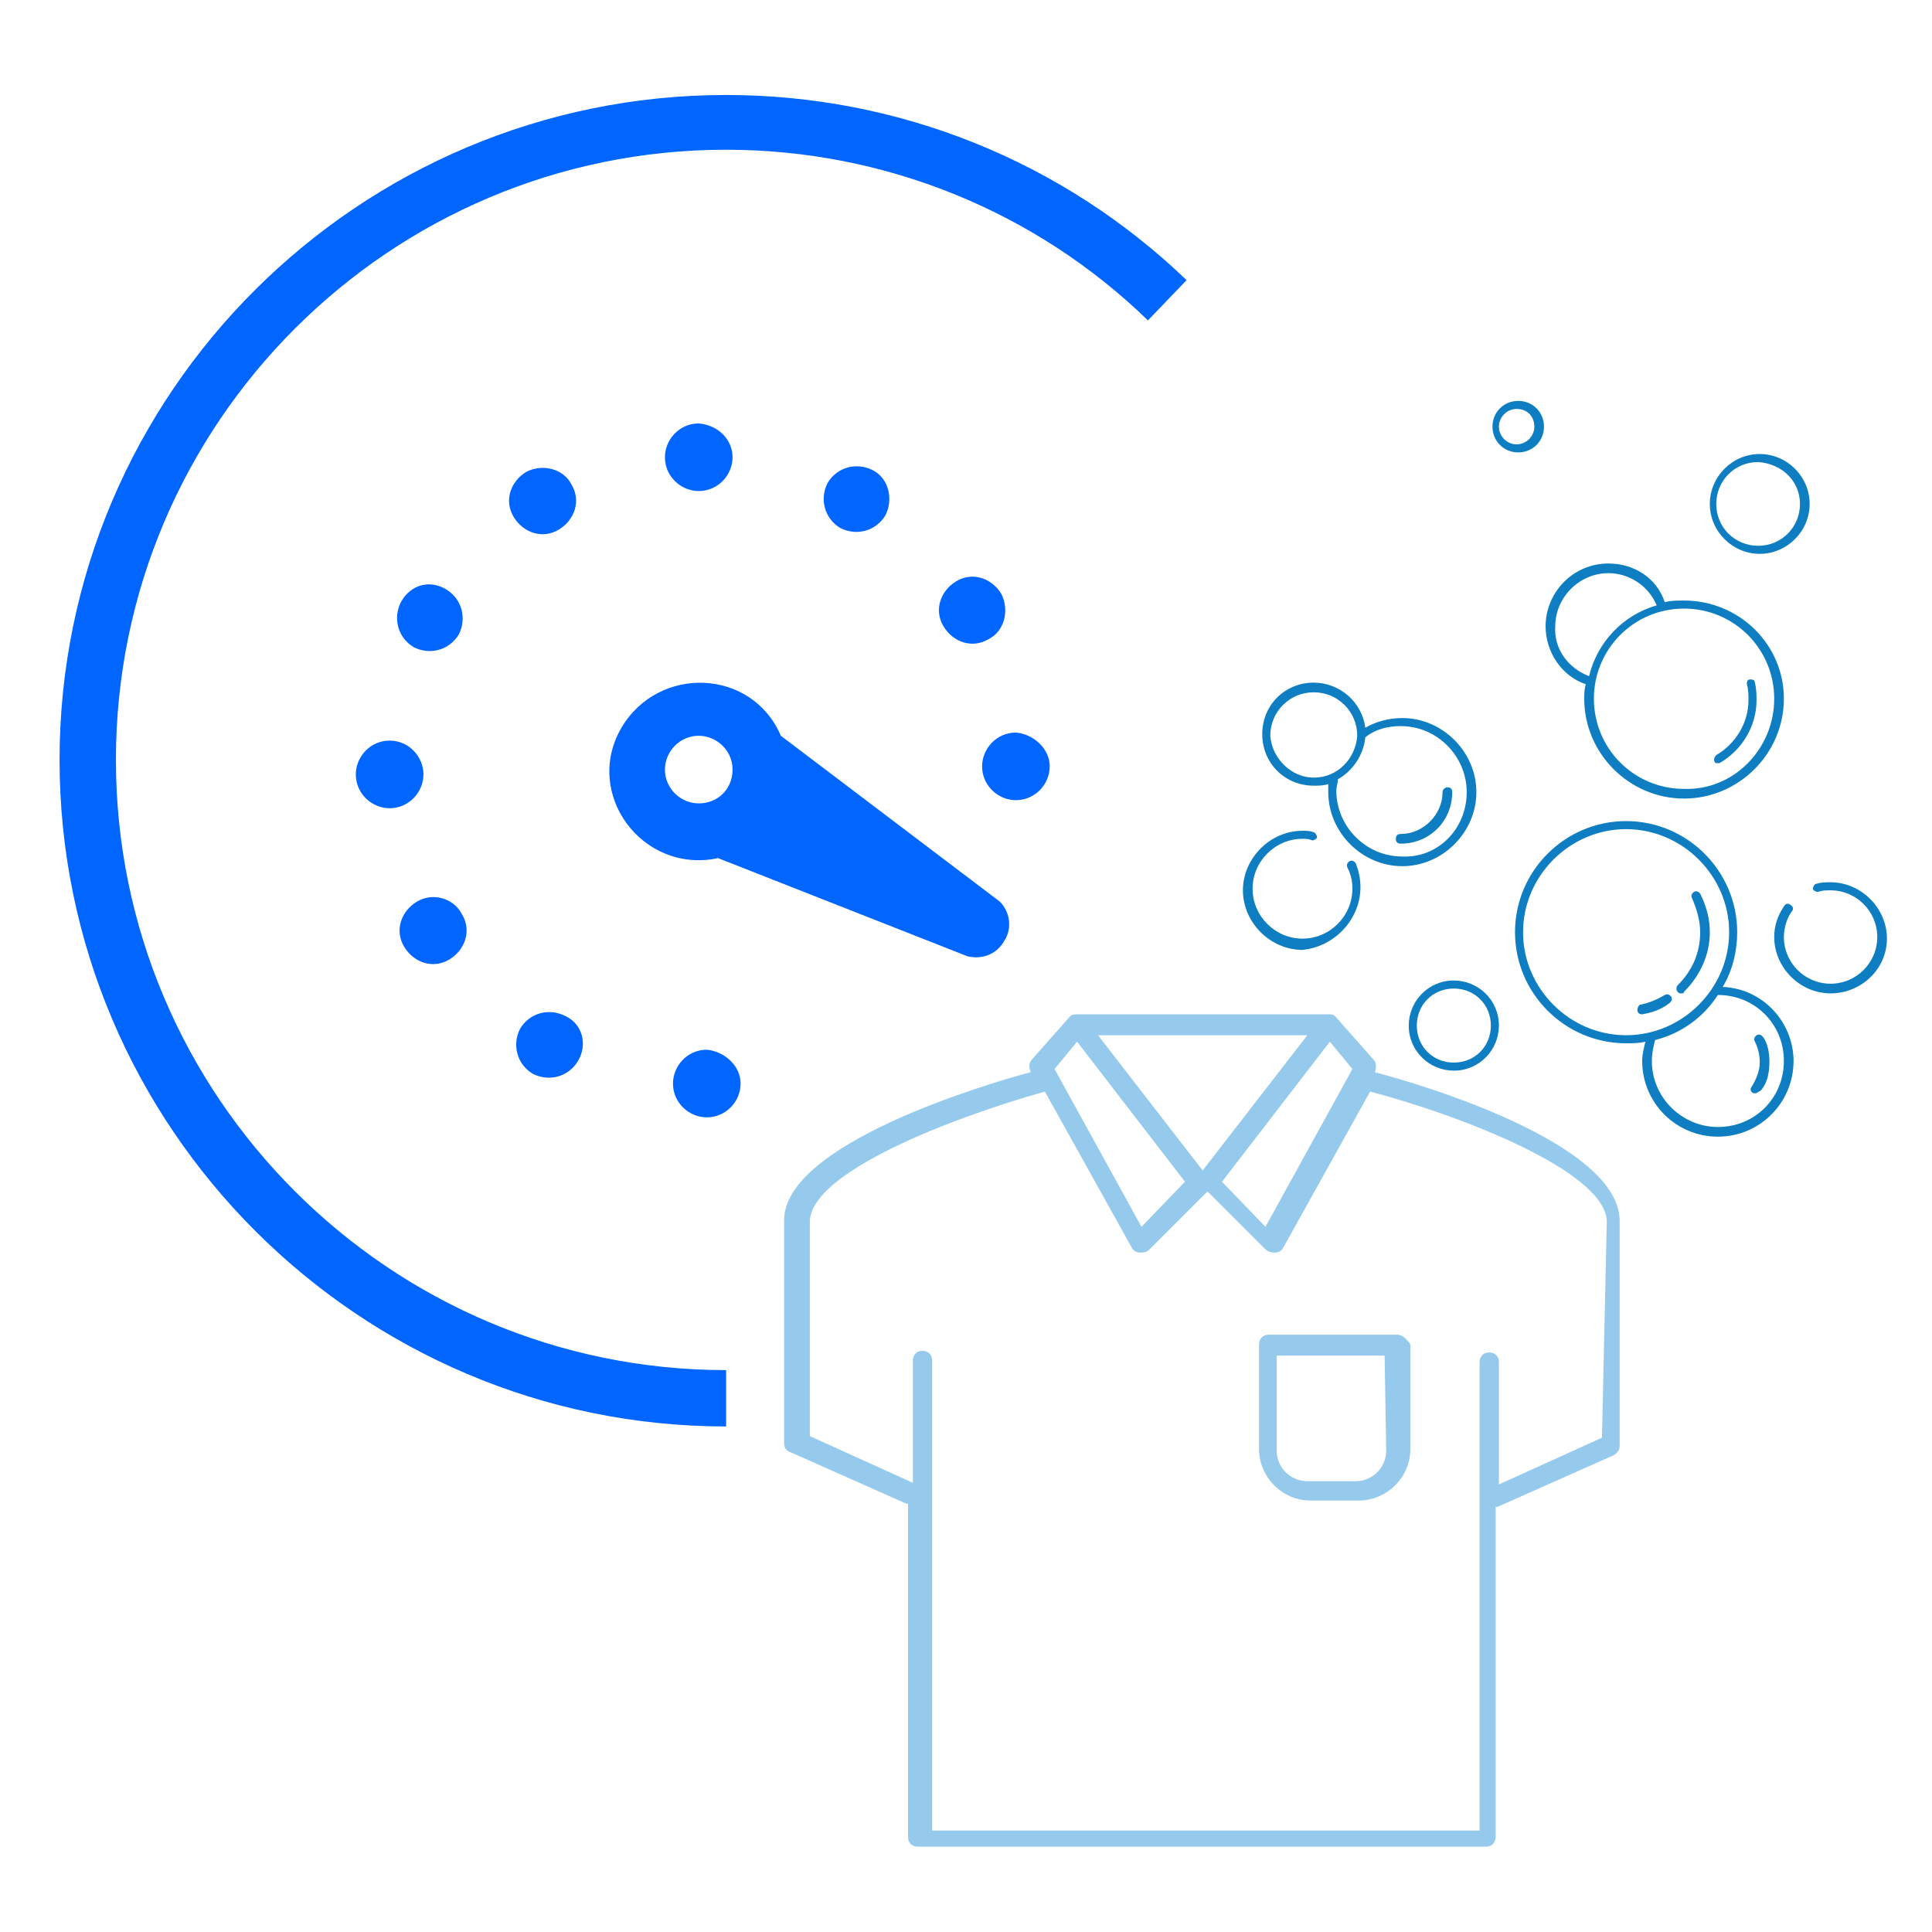 <?xml version="1.0" encoding="utf-8"?>
<!-- Generator: Adobe Illustrator 25.4.1, SVG Export Plug-In . SVG Version: 6.00 Build 0)  -->
<svg version="1.1" id="Layer_1" xmlns="http://www.w3.org/2000/svg" xmlns:xlink="http://www.w3.org/1999/xlink" x="0px" y="0px"
	 viewBox="0 0 120 120" style="enable-background:new 0 0 120 120;" xml:space="preserve">
<style type="text/css">
	.st0{fill:#0066FF;}
	.st1{fill:#0E7DC1;}
	.st2{fill:#96CAED;}
</style>
<g>
	<path class="st0" d="M45.1,88.6C22.3,88.6,3.7,70,3.7,47.2S22.3,5.9,45.1,5.9C55.8,5.9,66,10,73.7,17.4l-2.4,2.5
		C64.3,13.1,54.9,9.3,45.1,9.3c-20.9,0-37.9,17-37.9,37.9c0,20.9,17,37.9,37.9,37.9"/>
</g>
<g>
	<path class="st1" d="M106.7,47.4c-0.1,0-0.2,0-0.2-0.1c-0.1-0.1,0-0.3,0.1-0.4c1.2-0.7,2-2,2-3.4c0-0.3,0-0.7-0.1-1
		c0-0.1,0-0.3,0.2-0.3c0.1,0,0.3,0,0.3,0.2c0.1,0.4,0.1,0.8,0.1,1.1c0,1.6-0.9,3.1-2.3,3.9C106.8,47.4,106.8,47.4,106.7,47.4z
		 M110.8,43.4c0,3.4-2.8,6.2-6.2,6.2s-6.2-2.8-6.2-6.2c0-0.3,0-0.6,0.1-0.9C97,42,96,40.5,96,38.9c0-2.1,1.7-3.9,3.9-3.9
		c1.6,0,3,0.9,3.5,2.4c0.4-0.1,0.8-0.1,1.2-0.1C108,37.3,110.8,40,110.8,43.4z M98.7,42c0.5-2.1,2.1-3.8,4.2-4.4c-0.5-1.2-1.7-2-3-2
		c-1.8,0-3.3,1.5-3.3,3.3C96.5,40.3,97.4,41.5,98.7,42z M110.2,43.4c0-3.1-2.5-5.6-5.6-5.6c-3.1,0-5.6,2.5-5.6,5.6
		c0,3.1,2.5,5.6,5.6,5.6C107.7,49.1,110.2,46.5,110.2,43.4z M112.4,31.3c0-1.7-1.4-3.1-3.1-3.1c-1.7,0-3.1,1.4-3.1,3.1
		c0,1.7,1.4,3.1,3.1,3.1C111,34.4,112.4,33,112.4,31.3z M111.8,31.3c0,1.4-1.1,2.6-2.6,2.6c-1.4,0-2.6-1.1-2.6-2.6
		c0-1.4,1.1-2.6,2.6-2.6C110.7,28.8,111.8,29.9,111.8,31.3z M95.9,26.5c0-0.9-0.7-1.6-1.6-1.6s-1.6,0.7-1.6,1.6s0.7,1.6,1.6,1.6
		S95.9,27.4,95.9,26.5z M95.3,26.5c0,0.6-0.5,1.1-1.1,1.1c-0.6,0-1.1-0.5-1.1-1.1s0.5-1.1,1.1-1.1C94.9,25.4,95.3,25.9,95.3,26.5z
		 M90.2,49.2c0-0.2-0.1-0.3-0.3-0.3c-0.1,0-0.3,0.1-0.3,0.3c0,1.4-1.2,2.6-2.6,2.6c-0.2,0-0.3,0.1-0.3,0.3c0,0.2,0.1,0.3,0.3,0.3
		C88.8,52.4,90.2,51,90.2,49.2z M91.7,49.2c0,2.5-2.1,4.6-4.6,4.6c-2.5,0-4.6-2.1-4.6-4.6c0-0.2,0-0.3,0-0.5
		c-0.3,0.1-0.6,0.1-0.9,0.1c-1.8,0-3.2-1.4-3.2-3.2c0-1.8,1.4-3.2,3.2-3.2c1.6,0,3,1.2,3.2,2.8c0.7-0.4,1.5-0.6,2.3-0.6
		C89.6,44.6,91.7,46.7,91.7,49.2z M81.6,48.3c1.5,0,2.6-1.2,2.7-2.6c0,0,0,0,0,0c0,0,0,0,0,0c0-1.5-1.2-2.7-2.7-2.7
		c-1.5,0-2.7,1.2-2.7,2.7C79,47.1,80.2,48.3,81.6,48.3z M91.1,49.2c0-2.2-1.8-4.1-4.1-4.1c-0.8,0-1.6,0.2-2.2,0.7
		c-0.1,1.1-0.8,2.1-1.7,2.6c0,0.2-0.1,0.5-0.1,0.7c0,2.2,1.8,4.1,4.1,4.1C89.3,53.3,91.1,51.5,91.1,49.2z M84.5,55.1
		c0-0.5-0.1-1-0.3-1.5c-0.1-0.1-0.2-0.2-0.4-0.1c-0.1,0.1-0.2,0.2-0.1,0.4c0.2,0.4,0.3,0.8,0.3,1.3c0,1.7-1.4,3.1-3.1,3.1
		c-1.7,0-3.1-1.4-3.1-3.1s1.4-3.1,3.1-3.1c0.2,0,0.4,0,0.6,0.1c0.1,0,0.3-0.1,0.3-0.2c0-0.1-0.1-0.3-0.2-0.3
		c-0.2-0.1-0.5-0.1-0.7-0.1c-2,0-3.7,1.7-3.7,3.7c0,2,1.7,3.7,3.7,3.7C82.9,58.8,84.5,57.1,84.5,55.1z M102,63
		c0.6-0.1,1.2-0.3,1.7-0.7c0.1-0.1,0.2-0.2,0.1-0.4c-0.1-0.1-0.2-0.2-0.4-0.1c-0.5,0.3-1,0.5-1.5,0.6c-0.1,0-0.2,0.2-0.2,0.3
		C101.7,62.9,101.8,63,102,63C102,63,102,63,102,63z M104.6,61.6c1-1,1.6-2.3,1.6-3.7c0-0.8-0.2-1.6-0.6-2.4
		c-0.1-0.1-0.2-0.2-0.4-0.1c-0.1,0.1-0.2,0.2-0.1,0.4c0.3,0.7,0.5,1.4,0.5,2.1c0,1.3-0.5,2.4-1.4,3.3c-0.1,0.1-0.1,0.3,0,0.4
		c0.1,0.1,0.1,0.1,0.2,0.1C104.5,61.7,104.6,61.7,104.6,61.6z M117.2,58.3c0-1.9-1.6-3.5-3.5-3.5c-0.3,0-0.6,0-0.9,0.1
		c-0.1,0-0.2,0.2-0.2,0.3c0,0.1,0.2,0.2,0.3,0.2c0.3-0.1,0.5-0.1,0.8-0.1c1.6,0,2.9,1.3,2.9,2.9c0,1.6-1.3,2.9-2.9,2.9
		s-2.9-1.3-2.9-2.9c0-0.6,0.2-1.2,0.5-1.6c0.1-0.1,0.1-0.3-0.1-0.4c-0.1-0.1-0.3-0.1-0.4,0.1c-0.4,0.6-0.6,1.2-0.6,1.9
		c0,1.9,1.6,3.5,3.5,3.5S117.2,60.2,117.2,58.3z M93.1,63.7c0-1.6-1.3-2.8-2.8-2.8c-1.6,0-2.8,1.3-2.8,2.8c0,1.6,1.3,2.8,2.8,2.8
		C91.9,66.5,93.1,65.2,93.1,63.7z M92.6,63.7c0,1.3-1,2.3-2.3,2.3c-1.3,0-2.3-1-2.3-2.3s1-2.3,2.3-2.3
		C91.6,61.4,92.6,62.4,92.6,63.7z M109.4,67.7c0.4-0.5,0.5-1.1,0.5-1.8c0-0.5-0.1-1.1-0.4-1.5c-0.1-0.1-0.2-0.2-0.4-0.1
		c-0.1,0.1-0.2,0.2-0.1,0.4c0.2,0.4,0.3,0.8,0.3,1.3c0,0.5-0.2,1-0.5,1.5c-0.1,0.1-0.1,0.3,0.1,0.4c0,0,0.1,0,0.2,0
		C109.2,67.8,109.3,67.8,109.4,67.7z M111.4,65.9c0,2.6-2.1,4.7-4.7,4.7c-2.6,0-4.7-2.1-4.7-4.7c0-0.4,0.1-0.8,0.2-1.2
		c-0.4,0.1-0.8,0.1-1.2,0.1c-3.8,0-6.9-3.1-6.9-6.9S97.2,51,101,51s6.9,3.1,6.9,6.9c0,1.2-0.3,2.4-0.9,3.4
		C109.5,61.4,111.4,63.5,111.4,65.9z M101,64.3c3.5,0,6.4-2.9,6.4-6.4c0-3.5-2.9-6.4-6.4-6.4c-3.5,0-6.4,2.9-6.4,6.4
		C94.6,61.4,97.5,64.3,101,64.3z M110.8,65.9c0-2.3-1.8-4.1-4.1-4.1c-0.9,1.4-2.3,2.4-3.9,2.8c-0.1,0.4-0.2,0.8-0.2,1.3
		c0,2.3,1.9,4.1,4.1,4.1C109,70,110.8,68.2,110.8,65.9z"/>
</g>
<g>
	<g>
		<g>
			<path class="st0" d="M45.5,28.4c0,1.1-0.9,2.1-2.1,2.1c-1.1,0-2.1-0.9-2.1-2.1c0-1.1,0.9-2.1,2.1-2.1
				C44.6,26.4,45.5,27.3,45.5,28.4z"/>
			<path class="st0" d="M46,67.3c0,1.1-0.9,2.1-2.1,2.1c-1.1,0-2.1-0.9-2.1-2.1c0-1.1,0.9-2.1,2.1-2.1C45,65.3,46,66.2,46,67.3z"/>
			<path class="st0" d="M35.5,30.1c0.6,1,0.2,2.2-0.8,2.8c-1,0.6-2.2,0.2-2.8-0.8c-0.6-1-0.2-2.2,0.8-2.8
				C33.7,28.8,35,29.1,35.5,30.1z"/>
			<path class="st0" d="M27.7,36.6c1,0.6,1.3,1.8,0.8,2.8c-0.6,1-1.8,1.3-2.8,0.8c-1-0.6-1.3-1.8-0.8-2.8
				C25.5,36.3,26.7,36,27.7,36.6z"/>
			<path class="st0" d="M26.3,48.1c0,1.1-0.9,2.1-2.1,2.1c-1.1,0-2.1-0.9-2.1-2.1c0-1.1,0.9-2.1,2.1-2.1C25.4,46,26.3,47,26.3,48.1z
				"/>
			<path class="st0" d="M65.2,47.6c0,1.1-0.9,2.1-2.1,2.1c-1.1,0-2.1-0.9-2.1-2.1c0-1.1,0.9-2.1,2.1-2.1
				C64.2,45.6,65.2,46.5,65.2,47.6z"/>
			<path class="st0" d="M28.7,56.8c0.6,1,0.2,2.2-0.8,2.8c-1,0.6-2.2,0.2-2.8-0.8c-0.6-1-0.2-2.2,0.8-2.8
				C26.9,55.4,28.2,55.8,28.7,56.8z"/>
			<path class="st0" d="M61.4,39.7c-1,0.6-2.2,0.2-2.8-0.8c-0.6-1-0.2-2.2,0.8-2.8s2.2-0.2,2.8,0.8C62.7,37.9,62.4,39.2,61.4,39.7z"
				/>
			<path class="st0" d="M35.9,65.9c-0.6,1-1.8,1.3-2.8,0.8c-1-0.6-1.3-1.8-0.8-2.8c0.6-1,1.8-1.3,2.8-0.8
				C36.2,63.6,36.5,64.9,35.9,65.9z"/>
			<path class="st0" d="M55,32c-0.6,1-1.8,1.3-2.8,0.8c-1-0.6-1.3-1.8-0.8-2.8c0.6-1,1.8-1.3,2.8-0.8C55.2,29.7,55.5,31,55,32z"/>
		</g>
		<path class="st0" d="M62.1,56L48.5,45.7c-1.8-4.2-7.6-4.4-9.9-0.5c-2.4,4.1,1.3,9.1,6,8.1l15.5,6.1c0.9,0.2,1.8-0.1,2.3-1
			C62.9,57.6,62.7,56.6,62.1,56z M43.4,49.9c-1.1,0-2.1-0.9-2.1-2.1c0-1.1,0.9-2.1,2.1-2.1c1.1,0,2.1,0.9,2.1,2.1
			C45.5,49,44.6,49.9,43.4,49.9z"/>
	</g>
	<path class="st0" d="M77.2,21.5"/>
</g>
<g>
	<path class="st2" d="M86.8,82.9h-8c-0.4,0-0.6,0.3-0.6,0.6v6.5c0,1.7,1.4,3.2,3.2,3.2h3c1.7,0,3.2-1.4,3.2-3.2v-6.5
		C87.4,83.2,87.1,82.9,86.8,82.9z M86.1,90.1c0,1-0.8,1.9-1.9,1.9h-3c-1,0-1.9-0.8-1.9-1.9v-5.9h6.7L86.1,90.1L86.1,90.1z"/>
	<path class="st2" d="M85.4,66.6L85.4,66.6c0.1-0.3,0.1-0.6-0.1-0.8L83,63.2c0,0-0.1-0.1-0.1-0.1c0,0,0,0,0,0
		C82.8,63,82.7,63,82.5,63H66.9c-0.1,0-0.3,0-0.4,0.1c0,0,0,0,0,0c0,0-0.1,0.1-0.1,0.1l-2.3,2.6c-0.2,0.2-0.2,0.5-0.1,0.7l0,0.1
		c-3,0.8-15.3,4.5-15.3,9.2v13.8c0,0.3,0.1,0.5,0.4,0.6l7.2,3.2c0,0,0,0,0.1,0v20.7c0,0.4,0.3,0.6,0.6,0.6h35.3
		c0.4,0,0.6-0.3,0.6-0.6V93.6c0,0,0,0,0.1,0l7.2-3.2c0.2-0.1,0.4-0.3,0.4-0.6V75.9C100.7,71,88.1,67.3,85.4,66.6z M82.6,64.7
		l1.4,1.7l-5.4,9.8l-2.7-2.8L82.6,64.7z M81.2,64.3l-6.5,8.4l-6.5-8.4H81.2z M66.9,64.7l6.7,8.7l-2.7,2.8l-5.4-9.8L66.9,64.7z
		 M99.5,89.3l-6.4,2.9v-7.6c0-0.4-0.3-0.6-0.6-0.6c-0.4,0-0.6,0.3-0.6,0.6v29.1h-34V84.5c0-0.4-0.3-0.6-0.6-0.6
		c-0.4,0-0.6,0.3-0.6,0.6v7.6l-6.4-2.9V75.9c0-3.1,8.9-6.5,14.6-8.1l5.4,9.7c0.1,0.2,0.3,0.3,0.5,0.3c0.2,0,0.4,0,0.6-0.2l3.6-3.6
		l3.6,3.6c0.1,0.1,0.3,0.2,0.5,0.2c0,0,0.1,0,0.1,0c0.2,0,0.4-0.1,0.5-0.3l5.4-9.7c5.7,1.5,14.7,5,14.7,8.1L99.5,89.3L99.5,89.3z"/>
</g>
</svg>
